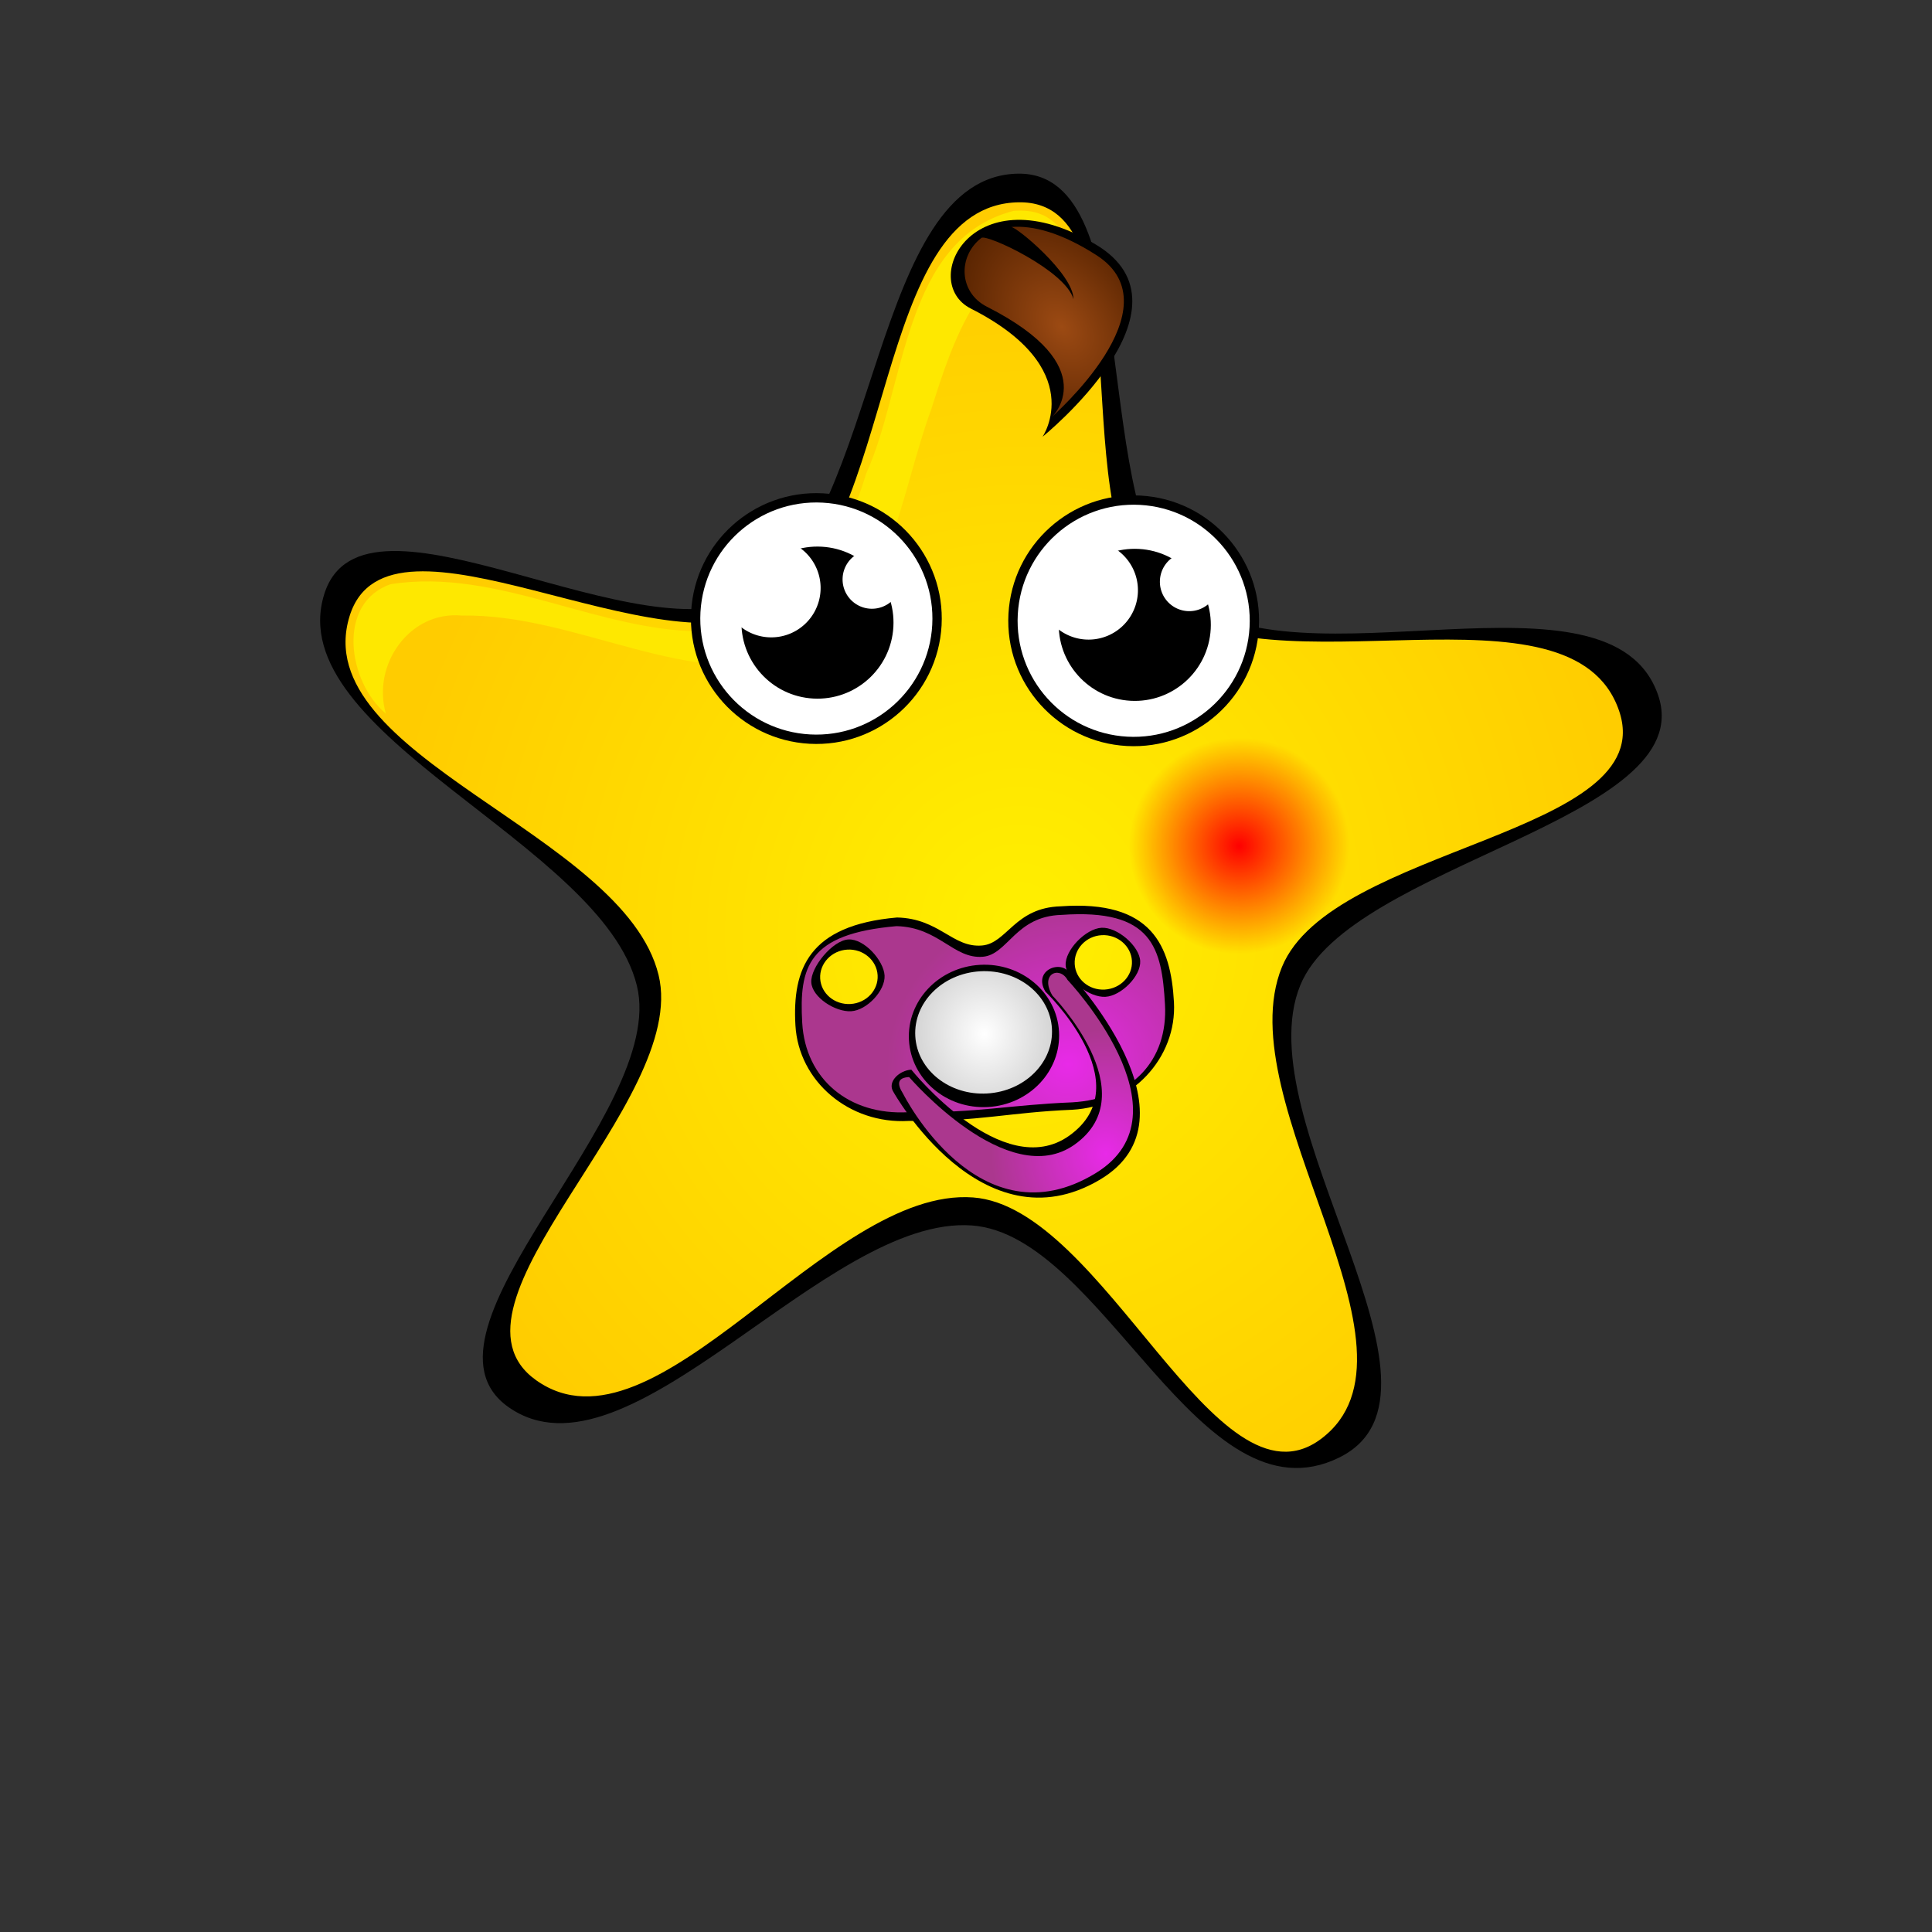 <svg xmlns="http://www.w3.org/2000/svg" xmlns:xlink="http://www.w3.org/1999/xlink" viewBox="0 0 256 256"><rect x="0" y="0" width="256" height="256" fill="#333333" stroke="none"/><defs><radialGradient id="c" gradientUnits="userSpaceOnUse" cy="276.25" cx="168.57" gradientTransform="matrix(1 .023 -.025 1.069 6.538 -21.654)" r="108.01"><stop offset="0" stop-color="#fff000"/><stop offset="1" stop-color="#fc0"/></radialGradient><radialGradient id="d" xlink:href="#a" gradientUnits="userSpaceOnUse" cy="992.58" cx="525.02" gradientTransform="matrix(.994 -.113 .103 .905 -98.727 145.98)" r="24.064"/><radialGradient id="e" gradientUnits="userSpaceOnUse" cy="984.36" cx="527" gradientTransform="matrix(1 -.017 .019 1.241 -18.563 -227.85)" r="16.25"><stop offset="0" stop-color="#fff"/><stop offset="1" stop-color="#d5d5d5"/></radialGradient><radialGradient id="f" xlink:href="#a" gradientUnits="userSpaceOnUse" cy="998.9" cx="531.03" gradientTransform="matrix(-.084 -1.003 .928 -.078 -352.67 1607.6)" r="16.329"/><radialGradient id="g" xlink:href="#b" gradientUnits="userSpaceOnUse" cy="968.11" cx="547.25" gradientTransform="matrix(.836 -.134 .132 .82 -37.7 247.48)" r="12"/><radialGradient id="h" gradientUnits="userSpaceOnUse" cy="892.03" cx="526.5" gradientTransform="matrix(-.971 -1.374 .976 -.69 167.01 2231.2)" r="10.553"><stop offset="0" stop-color="#9c4a13"/><stop offset="1" stop-color="#520"/></radialGradient><linearGradient id="b"><stop offset="0" stop-color="red"/><stop offset="1" stop-color="red" stop-opacity="0"/></linearGradient><linearGradient id="a"><stop offset="0" stop-color="#e82ae8"/><stop offset="1" stop-color="#ab378e"/></linearGradient></defs><path d="M177.46 193.129c-18.475 9.1-31.296-29.449-48.648-30.747-19.412-1.452-45.557 35.292-61.452 24.055-14.209-10.044 21.161-38.915 17.033-55.819-4.618-18.91-47.209-33.279-41.435-51.869 5.162-16.618 42.319 9.078 57.12-.072 16.558-10.235 15.377-55.413 34.841-55.666 17.399-.226 8.925 44.792 22.201 56.041 14.851 12.585 56.347-5.34 62.602 13.094 5.592 16.478-40.828 22.3-47.425 38.401-7.38 18.013 22.625 53.98 5.163 62.58z"/><path transform="rotate(5.752 1068.03 202.902) scale(.782)" d="M228 358.36c-16.398 15.023-40.491-35.391-62.723-34.819-24.87.64-48.898 50.506-70.55 38.253-19.355-10.953 21.146-49.446 13.732-70.413-8.294-23.455-63.144-30.897-58.182-55.276 4.435-21.792 53.56 4.832 71.21-8.699 19.745-15.136 9.873-69.6 34.591-72.416 22.096-2.515 11.956 52.432 30.278 65.037 20.497 14.101 69.246-12.119 79.561 10.521 9.22 20.238-46.171 27.573-52.497 48.893-7.077 23.851 32.924 62.112 14.58 78.918z" fill="url(#c)"/><path d="M140.56 120.092c-6.128.164-7.12 4.912-10.44 5.193-3.89.33-5.65-3.59-11.26-3.711-11.72 1.019-13.885 6.841-13.462 14.285s7.134 13.117 14.992 12.671c9.273.107 13.346-1.143 21.7-1.482 7.858-.446 13.885-6.842 13.463-14.286s-2.909-13.534-14.992-12.67zm-28.281 5.736c2.095-.119 3.899 1.418 4.011 3.403s-1.507 3.686-3.602 3.804-3.898-1.386-4.01-3.372c-.113-1.985 1.505-3.716 3.6-3.835zm33.695-1.912c2.096-.119 3.9 1.418 4.012 3.403s-1.507 3.685-3.603 3.804-3.866-1.388-3.979-3.374c-.112-1.985 1.475-3.714 3.57-3.833z"/><path d="M525.64 965.13c-6.128-.183-7.388 4.855-10.719 4.947-3.902.109-5.613-4.258-11.208-4.697-11.759.354-13.189 4.63-13.189 12.086s5.496 12.616 13.366 12.616c9.252.632 13.389-.208 21.75-.073 7.87 0 13.013-4.807 13.013-12.263 0-7.456-.9-12.793-13.013-12.616zm-28.386 1.65c2.099 0 4.52 3.05 4.52 5.04s-2.598 4.477-4.697 4.477-5.05-2.136-5.05-4.124 3.128-5.393 5.227-5.393zm33.573.354c2.099 0 4.873 2.697 4.873 4.685s-2.774 4.478-4.873 4.478-5.019-2.49-5.019-4.478 2.92-4.685 5.019-4.685z" fill="url(#d)" transform="rotate(-3.248 -14549.579 7332.545)"/><path d="M140.326 136.701c.295 5.202-3.917 9.672-9.408 9.984s-10.181-3.653-10.477-8.855 3.917-9.672 9.408-9.983 10.182 3.653 10.477 8.854z"/><path d="M543.25 984.36c0 8.975-7.275 16.25-16.25 16.25s-16.25-7.275-16.25-16.25 7.275-16.25 16.25-16.25 16.25 7.275 16.25 16.25z" transform="rotate(-3.252 -6030.157 3197.964) scale(.558 .499)" fill="url(#e)"/><path d="M120.756 141.738s12.077 15.062 20.925 8.746c9.585-6.844-3.163-19.095-3.163-19.095-1.72-2.877 2.176-4.304 3.237-2.395 0 0 17.9 19.08 3.982 27.323-15.682 9.286-27.363-11.645-27.363-11.645-.85-1.338.83-2.855 2.382-2.934z"/><path d="M504.26 985.44s12.205 15.972 21.396 10.167c9.958-6.29-1.825-19.869-1.825-19.869-1.555-2.97 1.166-3.923 2.117-1.957 0 0 15.665 18.563 2.302 25.754-16.049 8.636-24.909-11.926-24.909-11.926-.772-1.384-.634-2.178.92-2.17z" fill="url(#f)" transform="rotate(-3.248 -14549.579 7332.545)"/><path d="M558.5 967.36c0 6.627-5.373 12-12 12s-12-5.373-12-12 5.373-12 12-12 12 5.373 12 12z" transform="matrix(1.435 .079 -.079 1.435 -545.13 -1320.251)" fill="url(#g)"/><path d="M134.32 27.939c-14.656 3.759-14.312 23.338-19.524 34.754-2.934 9.623-8.94 21.513-20.664 20.965-14.453.407-27.958-8.52-42.375-6.25-7.234 2.527-5.653 12.972-.625 17.156-1.868-6.44 3.1-13.643 10.062-13 15.36-.25 30.099 10.039 45.406 5.562 11.395-6.692 12.646-21.629 16.812-32.938 2.764-8.727 6.704-21.266 17.656-21.562 1.938-.27-1.586-3.745-3.031-4.187-1.155-.515-2.467-.587-3.719-.5z" fill="#fee800"/><g><path d="M166.81 83.166c-.501 9.164-8.336 16.186-17.5 15.684s-16.186-8.336-15.684-17.5 8.336-16.185 17.5-15.684 16.186 8.336 15.684 17.5z"/><path d="M165.574 83.096c-.464 8.482-7.716 14.98-16.197 14.517s-14.98-7.716-14.516-16.197 7.715-14.98 16.196-14.516 14.98 7.715 14.517 16.196z" fill="#fff"/><path d="M160.426 83.347c-.304 5.557-5.055 9.815-10.612 9.511s-9.815-5.055-9.51-10.612 5.054-9.814 10.61-9.51 9.816 5.055 9.512 10.611z"/><path d="M150.773 78.568a6.54 6.54 0 11-13.062-.715 6.54 6.54 0 0113.062.715zM161.47 77.208a3.89 3.89 0 11-7.766-.425 3.89 3.89 0 017.767.425z" fill="#fff"/></g><g><path d="M124.764 82.87c-.502 9.163-8.337 16.185-17.5 15.683s-16.186-8.336-15.685-17.5 8.337-16.185 17.5-15.684 16.186 8.336 15.685 17.5z"/><path d="M123.527 82.8c-.464 8.48-7.716 14.98-16.197 14.516S92.35 89.6 92.814 81.119s7.715-14.98 16.197-14.516 14.98 7.715 14.516 16.196z" fill="#fff"/><path d="M118.379 83.05c-.304 5.557-5.055 9.815-10.612 9.511s-9.814-5.055-9.51-10.612 5.055-9.814 10.611-9.51 9.815 5.055 9.51 10.611z"/><path d="M108.726 78.271a6.54 6.54 0 11-13.062-.715 6.54 6.54 0 0113.062.715zM119.424 76.91a3.89 3.89 0 11-7.767-.424 3.89 3.89 0 017.767.425z" fill="#fff"/></g><path d="M138.15 57.869s21.117-17.08 7.058-25.462c-16.31-9.725-23.558 4.94-16.575 8.476 15.676 7.94 9.517 16.985 9.517 16.985z"/><path d="M525.07 904.25c-.06-.027 16.717-14.514 5.954-21.45-4.698-3.027-8.494-3.989-11.335-3.748.654-.093 8.264 6.214 8.263 9.56-1.051-3.813-11.506-8.657-12.198-8.121-3.15 2.437-3.015 7.228.734 9.126 15.676 7.94 8.582 14.633 8.582 14.633z" fill="url(#h)" transform="translate(-385.71 -848.971)"/><path d="M558.5 967.36c0 6.627-5.373 12-12 12s-12-5.373-12-12 5.373-12 12-12 12 5.373 12 12z" transform="matrix(1.435 .079 -.079 1.435 -615.63 -1320.251)" fill="url(#g)"/></svg>